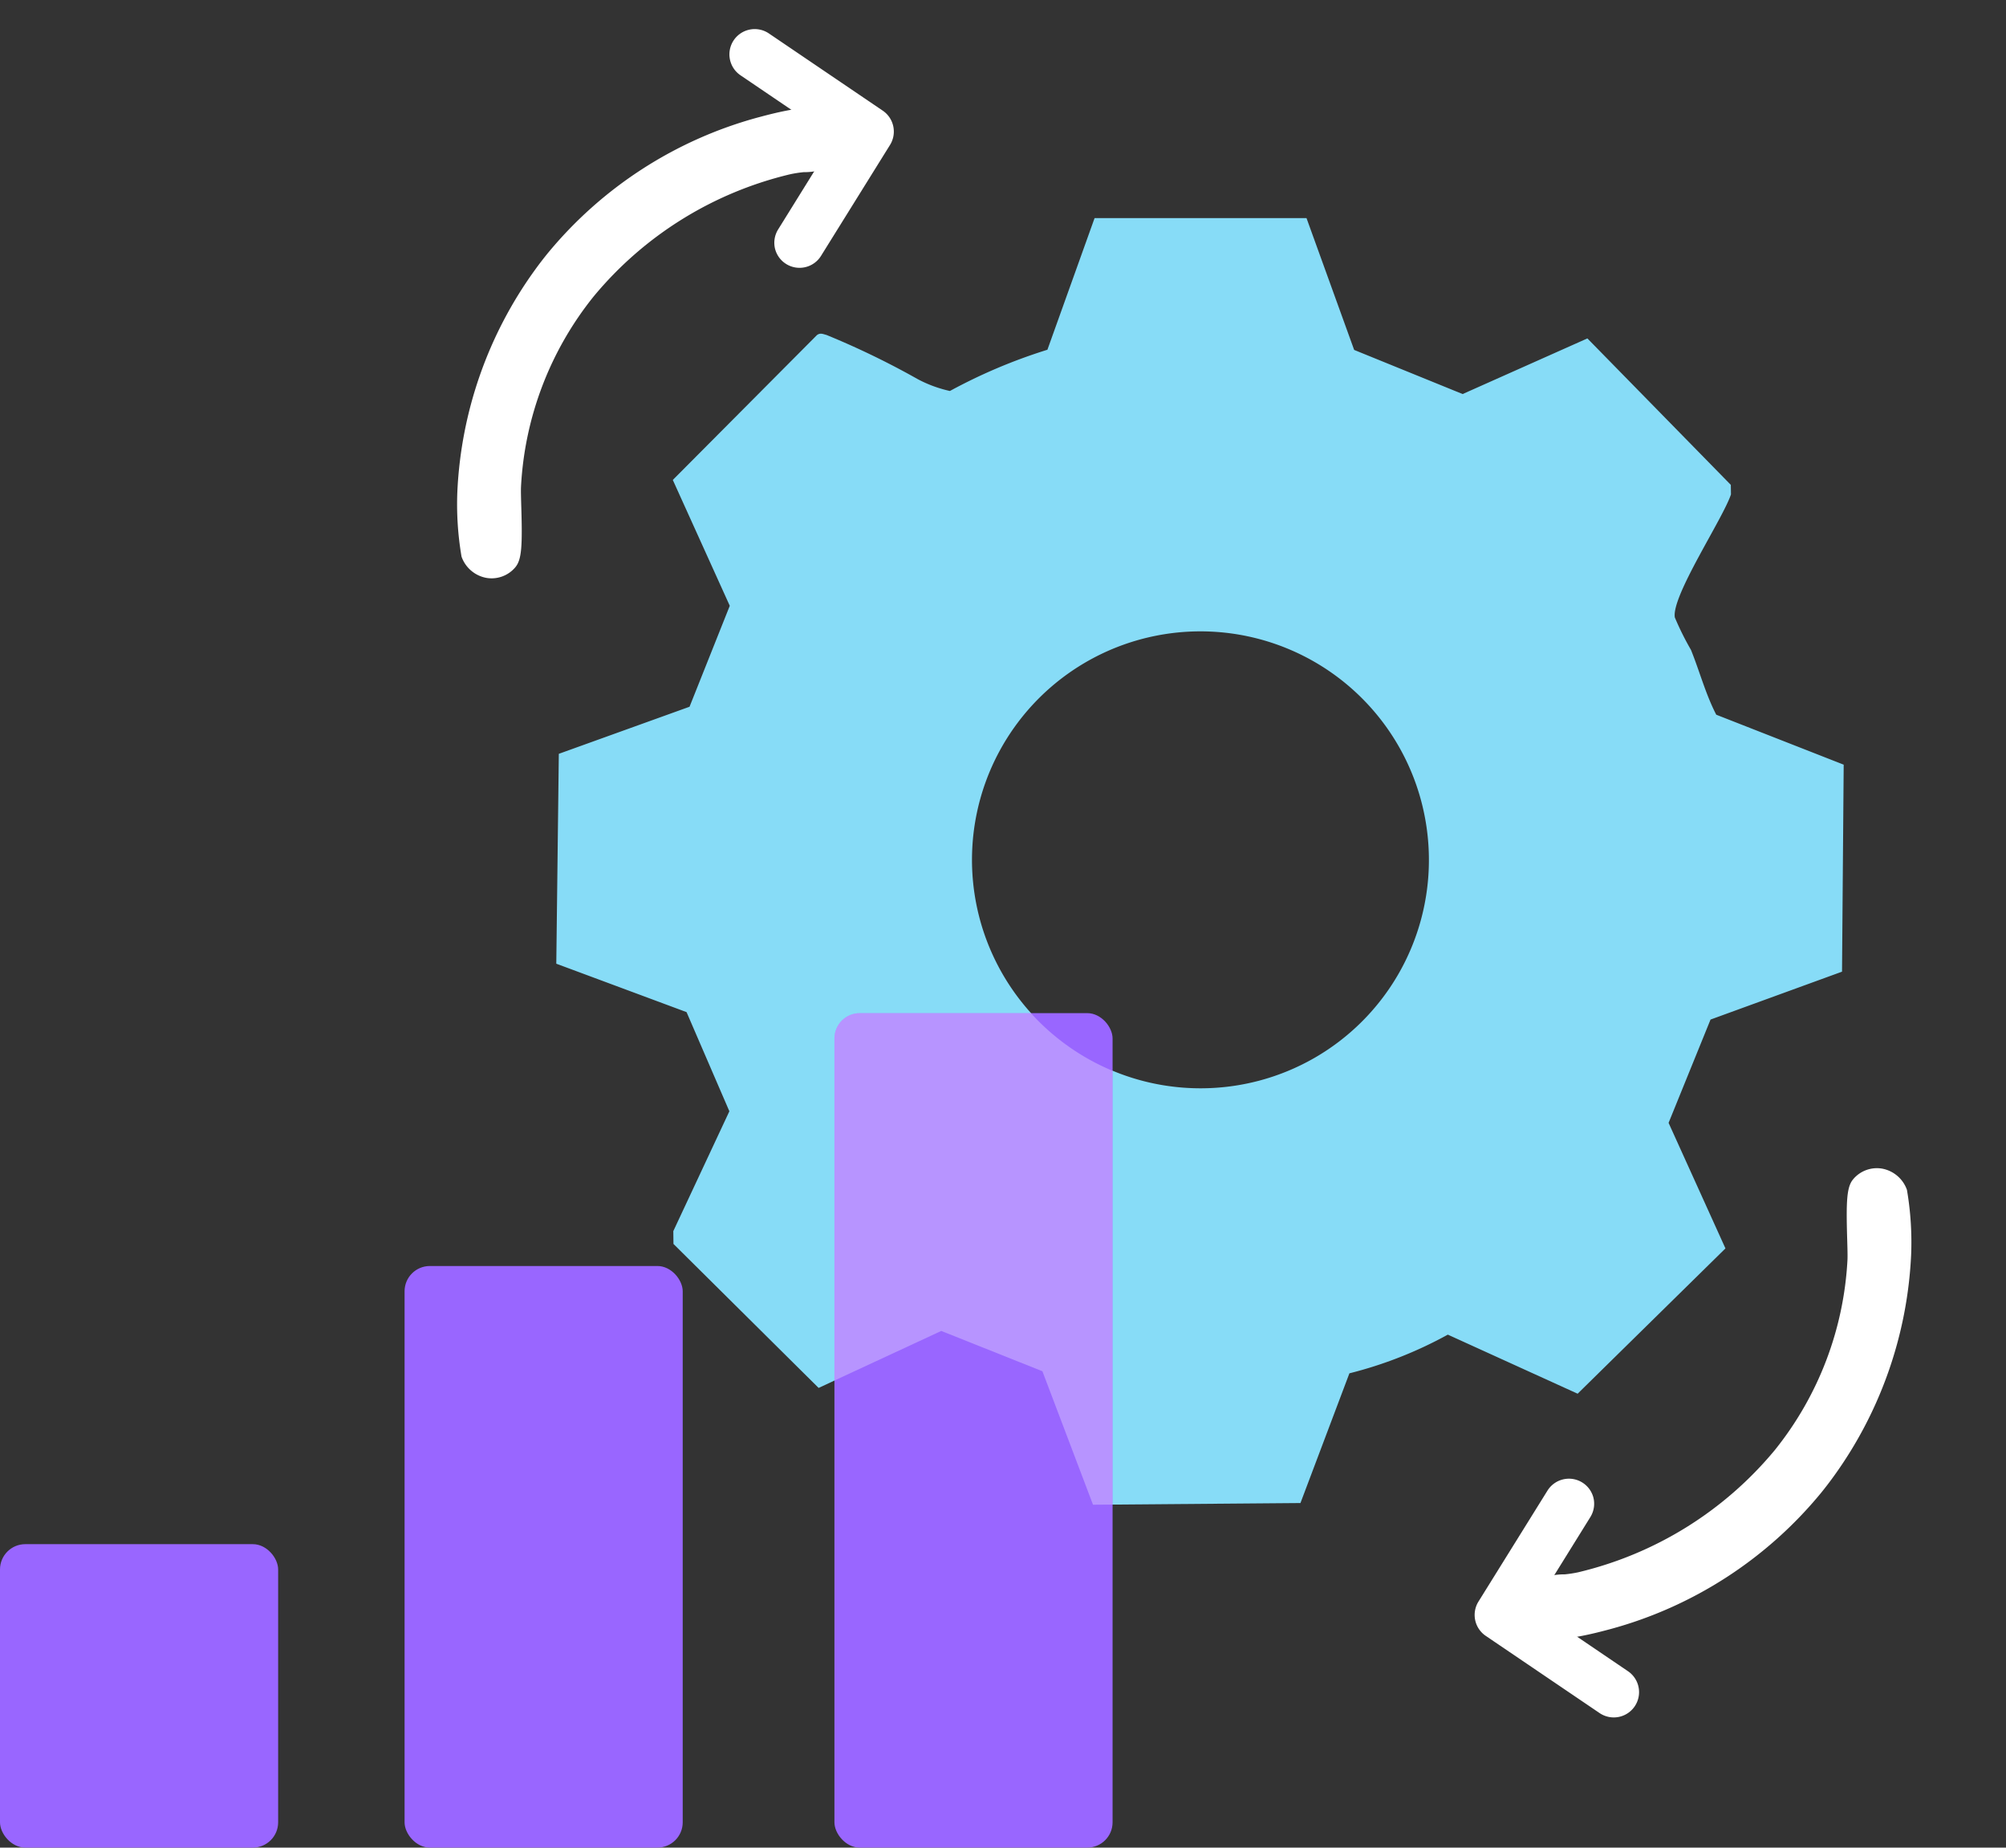 <svg xmlns="http://www.w3.org/2000/svg" width="79.333" height="73.067" viewBox="0 0 79.333 73.067">
  <rect x="0" y="0" width="79.333" height="73.067" fill="#333333" stroke="none"/>
  <g id="Groupe_1124" data-name="Groupe 1124" transform="translate(21.5 14.626)">
    <path id="Tracé_6506" data-name="Tracé 6506" d="M29.67,0l1.884,5.212,4.29,1.745,4.934-2.2,5.672,5.792.006.377c-.326.976-2.363,4.026-2.22,4.866a11.4,11.4,0,0,0,.638,1.282c.344.851.578,1.748,1,2.564l5.04,1.976L50.848,29.8l-5.2,1.894-1.659,4.085,2.249,4.965L40.392,46.49l-5.134-2.336a16.285,16.285,0,0,1-3.892,1.53L29.43,50.814l-8.2.067-2-5.28-4-1.594-4.855,2.254L4.634,40.567l-.006-.507,2.217-4.739L5.152,31.4,0,29.485l.1-8.3L5.27,19.323l1.591-3.992L4.608,10.354l5.7-5.728c.132-.1.242-.04.378-.006A32.275,32.275,0,0,1,14.3,6.371a5,5,0,0,0,1.267.465,21.322,21.322,0,0,1,3.856-1.631L21.288,0ZM34.51,25.394a9.035,9.035,0,1,0-9.035,9.018,9.026,9.026,0,0,0,9.035-9.018" transform="translate(0.5 -6)" fill="#87dcf7"/>
    <g id="Groupe_1125" data-name="Groupe 1125" transform="translate(-315.138 -2138.56)">
      <rect id="Rectangle_857" data-name="Rectangle 857" width="11" height="33" rx="1" transform="translate(326.638 2164)" fill="#96f"/>
      <rect id="Rectangle_858" data-name="Rectangle 858" width="11" height="23" rx="1" transform="translate(309.638 2174)" fill="#96f"/>
      <rect id="Rectangle_859" data-name="Rectangle 859" width="11" height="12" rx="1" transform="translate(293.638 2185)" fill="#96f"/>
    </g>
    <path id="Intersection_72" data-name="Intersection 72" d="M-4894.068,1525.042l-4-1.594-4.225,1.961V1511.88a1,1,0,0,1,1-1h6.771a9.057,9.057,0,0,0,3.228,2.28v17.154l-.773.006Z" transform="translate(4913.793 -1485.44)" fill="#fff" opacity="0.3"/>
    <g id="fleche" transform="matrix(0.259, 0.966, -0.966, 0.259, 49.818, -16.868)">
      <g id="Groupe_1129" data-name="Groupe 1129">
        <path id="Tracé_6438" data-name="Tracé 6438" d="M10.351.022A15.711,15.711,0,0,1,20.291,3c.573.42,2.966,2.105,1.53,2.735-.628.275-1.388-.76-1.885-1.133C14.863.8,8.312.306,3.037,4.074,2.566,4.41,1.094,5.83.712,5.816A.743.743,0,0,1,.12,4.656a11.755,11.755,0,0,1,1.767-1.6A15.79,15.79,0,0,1,10.351.022" transform="translate(5.943 59.864) rotate(-126)" fill="#fff"/>
        <path id="Tracé_6438_-_Contour" data-name="Tracé 6438 - Contour" d="M.718,6.316H.693a1.223,1.223,0,0,1-1.041-.63A1.29,1.29,0,0,1-.311,4.4a12.262,12.262,0,0,1,1.9-1.751A16.224,16.224,0,0,1,10.323-.478c.266-.015.538-.022.808-.022a16.315,16.315,0,0,1,9.456,3.1l.068.05c1.1.8,2.21,1.745,2.112,2.643a1.109,1.109,0,0,1-.745.9,1.045,1.045,0,0,1-.422.088,2.544,2.544,0,0,1-1.582-.933A4.893,4.893,0,0,0,19.636,5,14.416,14.416,0,0,0,10.97,1.986,13.1,13.1,0,0,0,3.327,4.481c-.127.091-.37.3-.627.521C1.554,5.988,1.107,6.316.718,6.316ZM11.131.5c-.251,0-.5.007-.753.021A15.214,15.214,0,0,0,2.187,3.453,12.294,12.294,0,0,0,.551,4.91a.3.3,0,0,0-.022.3.21.21,0,0,0,.154.106A10.99,10.99,0,0,0,2.048,4.244c.286-.246.534-.459.7-.576A14.1,14.1,0,0,1,10.97.986,15.407,15.407,0,0,1,20.236,4.2a5.475,5.475,0,0,1,.475.425c.237.229.68.654.888.654a.046.046,0,0,0,.021,0,.355.355,0,0,0,.154-.1s.01-.233-.562-.788a10.9,10.9,0,0,0-1.148-.935l-.07-.051A15.294,15.294,0,0,0,11.131.5Z" transform="translate(5.943 59.864) rotate(-126)" fill="#fff"/>
        <path id="Tracé_6508" data-name="Tracé 6508" d="M.9,43.369a1,1,0,0,1-.73-.317L-2.71,39.98-6.1,42.91a1,1,0,0,1-1.411-.1,1,1,0,0,1,.1-1.41l4.116-3.559a1,1,0,0,1,1.384.073l3.533,3.774A1,1,0,0,1,.9,43.369Z" transform="translate(0.259 -0.966)" fill="#fff"/>
      </g>
      <g id="Groupe_1130" data-name="Groupe 1130" transform="translate(58.355 66.337) rotate(-180)">
        <path id="Tracé_6438-2" data-name="Tracé 6438" d="M10.351.022A15.711,15.711,0,0,1,20.291,3c.573.42,2.966,2.105,1.53,2.735-.628.275-1.388-.76-1.885-1.133C14.863.8,8.312.306,3.037,4.074,2.566,4.41,1.094,5.83.712,5.816A.743.743,0,0,1,.12,4.656a11.755,11.755,0,0,1,1.767-1.6A15.79,15.79,0,0,1,10.351.022" transform="translate(5.943 59.864) rotate(-126)" fill="#fff"/>
        <path id="Tracé_6438_-_Contour-2" data-name="Tracé 6438 - Contour" d="M.718,6.316H.693a1.223,1.223,0,0,1-1.041-.63A1.29,1.29,0,0,1-.311,4.4a12.262,12.262,0,0,1,1.9-1.751A16.224,16.224,0,0,1,10.323-.478c.266-.015.538-.022.808-.022a16.315,16.315,0,0,1,9.456,3.1l.068.05c1.1.8,2.21,1.745,2.112,2.643a1.109,1.109,0,0,1-.745.9,1.045,1.045,0,0,1-.422.088,2.544,2.544,0,0,1-1.582-.933A4.893,4.893,0,0,0,19.636,5,14.416,14.416,0,0,0,10.97,1.986,13.1,13.1,0,0,0,3.327,4.481c-.127.091-.37.3-.627.521C1.554,5.988,1.107,6.316.718,6.316ZM11.131.5c-.251,0-.5.007-.753.021A15.214,15.214,0,0,0,2.187,3.453,12.294,12.294,0,0,0,.551,4.91a.3.3,0,0,0-.022.3.21.21,0,0,0,.154.106A10.99,10.99,0,0,0,2.048,4.244c.286-.246.534-.459.7-.576A14.1,14.1,0,0,1,10.97.986,15.407,15.407,0,0,1,20.236,4.2a5.475,5.475,0,0,1,.475.425c.237.229.68.654.888.654a.046.046,0,0,0,.021,0,.355.355,0,0,0,.154-.1s.01-.233-.562-.788a10.9,10.9,0,0,0-1.148-.935l-.07-.051A15.294,15.294,0,0,0,11.131.5Z" transform="translate(5.943 59.864) rotate(-126)" fill="#fff"/>
        <path id="Tracé_6508-2" data-name="Tracé 6508" d="M.9,43.369a1,1,0,0,1-.73-.317L-2.71,39.98-6.1,42.91a1,1,0,0,1-1.411-.1,1,1,0,0,1,.1-1.41l4.116-3.559a1,1,0,0,1,1.384.073l3.533,3.774A1,1,0,0,1,.9,43.369Z" transform="translate(0.259 -0.966)" fill="#fff"/>
      </g>
    </g>
  </g>
</svg>
